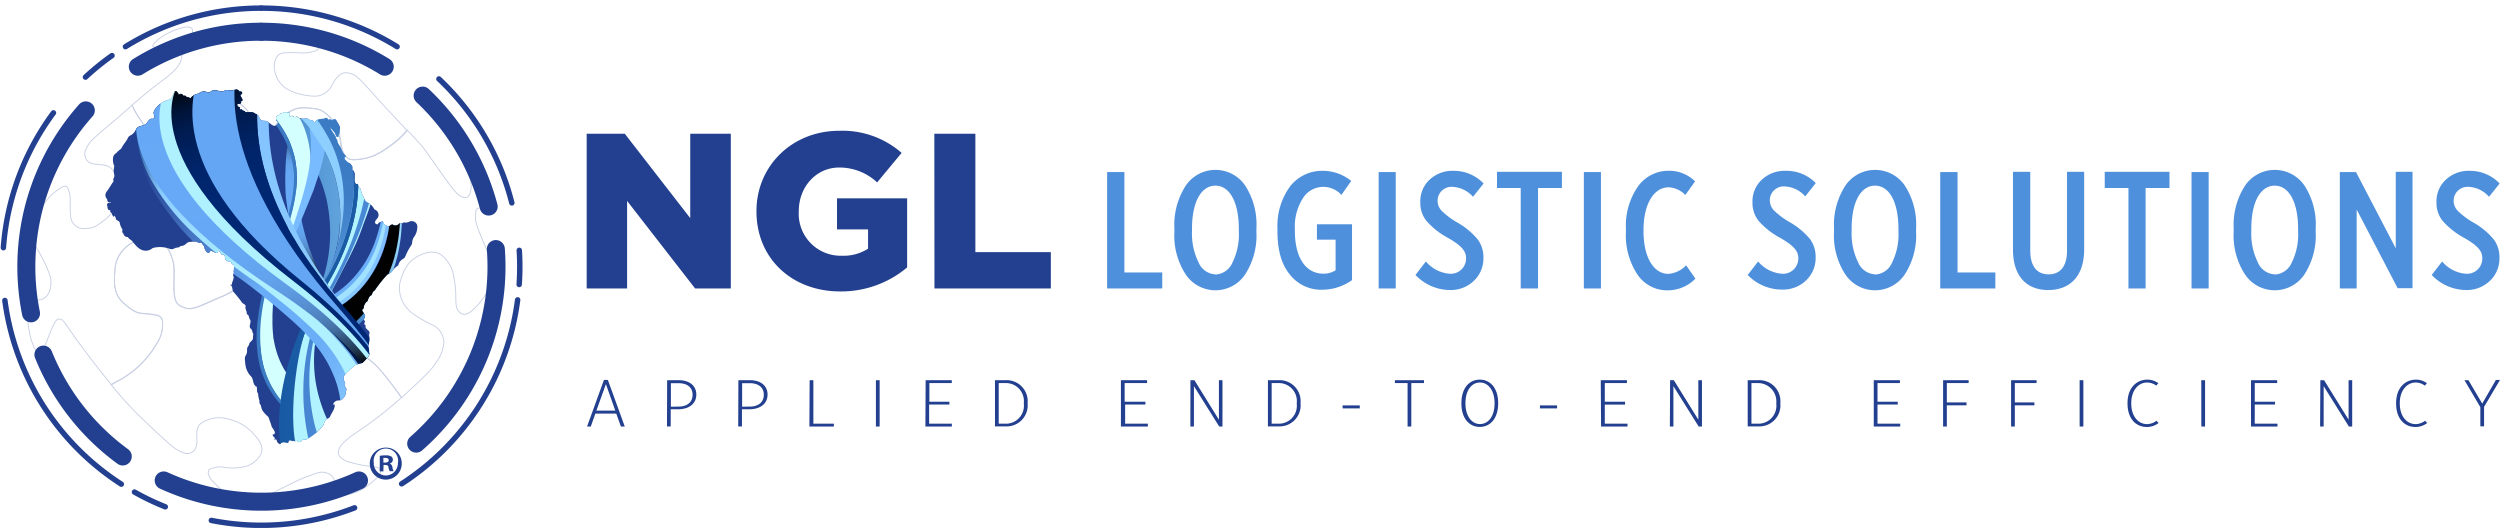 <svg xmlns="http://www.w3.org/2000/svg" xmlns:xlink="http://www.w3.org/1999/xlink" viewBox="0 0 408.15 86.19"><defs><style>.cls-1,.cls-10,.cls-11,.cls-5,.cls-6,.cls-7,.cls-8,.cls-9{fill:none}.cls-2{fill:#22408f}.cls-3{fill:#4e90dc}.cls-4{opacity:.25}.cls-10,.cls-11,.cls-5,.cls-6,.cls-7,.cls-8,.cls-9{stroke:#22408f}.cls-5{stroke-miterlimit:10;stroke-width:.15px}.cls-10,.cls-11,.cls-6,.cls-7,.cls-8,.cls-9{stroke-linecap:round;stroke-linejoin:round}.cls-6,.cls-7,.cls-8{stroke-width:2.94px}.cls-7{stroke-dasharray:21.35 7.05 35.58 11.1}.cls-8{stroke-dasharray:32.88 7.76 21.35 7.05 35.58 11.1}.cls-10,.cls-11,.cls-9{stroke-width:.89px}.cls-10{stroke-dasharray:23.79 7.85 5.58 2.51}.cls-11{stroke-dasharray:36.64 8.64 23.79 7.85 5.58 2.51}.cls-12{fill:url(#linear-gradient)}.cls-13{fill:url(#linear-gradient-2)}.cls-14{clip-path:url(#clip-path)}.cls-15{fill:url(#linear-gradient-3)}.cls-16{fill:#b1f3ff}.cls-17{fill:url(#linear-gradient-4)}.cls-18{fill:url(#linear-gradient-5)}.cls-19{fill:url(#linear-gradient-6)}.cls-20{fill:url(#linear-gradient-7)}.cls-21{fill:#d4ffff}.cls-22{fill:url(#linear-gradient-8)}.cls-23{fill:#79bbff}.cls-24{fill:#3a7bc3}.cls-25{fill:url(#linear-gradient-9)}.cls-26{fill:url(#linear-gradient-10)}.cls-27{fill:url(#linear-gradient-11)}.cls-28{fill:url(#linear-gradient-12)}.cls-29{fill:url(#linear-gradient-13)}.cls-30{fill:url(#linear-gradient-14)}.cls-31{fill:url(#linear-gradient-15)}.cls-32{fill:url(#linear-gradient-16)}.cls-33{fill:url(#linear-gradient-17)}.cls-34{fill:url(#linear-gradient-18)}.cls-35{fill:url(#linear-gradient-19)}.cls-36{fill:url(#linear-gradient-20)}.cls-37{fill:url(#linear-gradient-21)}.cls-38{fill:#aff1ff}.cls-39{fill:url(#linear-gradient-22)}.cls-40{fill:#64a6f3}</style><linearGradient id="linear-gradient" x1="-2.92" y1="2598.47" x2="39.75" y2="2598.47" gradientTransform="matrix(.76 .68 -.74 .74 1972.06 -1893.49)" gradientUnits="userSpaceOnUse"><stop offset="0" stop-color="#8fd2ff"/><stop offset=".61" stop-color="#91d3ff"/><stop offset=".84" stop-color="#98d9ff"/><stop offset="1" stop-color="#a4e2ff"/><stop offset="1" stop-color="#a4e2ff"/></linearGradient><linearGradient id="linear-gradient-2" x1="2085.56" y1="3395.54" x2="2085.59" y2="3395.54" gradientTransform="matrix(-41.73 -143.57 -152.27 44.26 604125.27 149144.77)" gradientUnits="userSpaceOnUse"><stop offset="0" stop-color="#75b7ff"/><stop offset=".53" stop-color="#77b9ff"/><stop offset=".73" stop-color="#7ebfff"/><stop offset=".87" stop-color="#89cbff"/><stop offset=".98" stop-color="#9adbff"/><stop offset="1" stop-color="#9fe0ff"/></linearGradient><clipPath id="clip-path" transform="translate(0 .89)"><path class="cls-1" d="M68.13 36.25a.92.92 0 0 0-1.33-.94 1.3 1.3 0 0 1-.9.1c-.14.19-.52.19-.71.17a.76.76 0 0 1-1.11.17.83.83 0 0 0-.55.34c-.42-.08-1-.38-1-.84-.37.11-.68.07-.87.5-.66-.11-.47-.53-.11-.92a.93.93 0 0 0-.43-1.53A2.22 2.22 0 0 0 60 32.18a.81.81 0 0 1-.41-.36 12.92 12.92 0 0 1-.84-2.15c-.26 0-.28-.32-.31-.51-.82.15-.49-1.17-.55-1.57a.89.89 0 0 0-.37-.76v-.51c-.07-.2-.31-.4-.4-.59a.44.44 0 0 1-.31-.09c-.25-.27-1-.74-.32-1a3.37 3.37 0 0 1-.87-1.44 3.93 3.93 0 0 1-.55-.93c0-.14 0-.4-.16-.42-.13-.79-.9-1.25-1-2 .21.28.44.55.67.81a.69.69 0 0 1 .19.33c.06.19.11.4.32.47s.17-.2.16-.34c.27-.2.11-.72.24-1s-.52-1.2-.64-1.44a.45.45 0 0 0-.63.09.59.59 0 0 0-.63-.09c-.14-.29-.36-.47-.63-.17-.53 0-1.32.06-1.58.59a.62.62 0 0 1-.31-.33 1.13 1.13 0 0 1-.79-.26c-.39-.14-.89.06-1.27-.08-.19.06-.37-.12-.47-.26a.89.89 0 0 0-.39.09 1.87 1.87 0 0 1-.48-.26c-.15.16-.44.24-.39-.08a.3.3 0 0 0-.08-.42l-.79-.09c-.2.19-.55.21-.79.34 0 .17-.17.19-.31.17-.08.2-.31.35-.24.59-.09.51.71.5.08 1-.47.43-1-.25-1.47-.55a.89.89 0 0 0-.48-.13c-.72 0-.78-.33-.9-.64a.91.91 0 0 0-.53-.47 1.19 1.19 0 0 1-.15-.09.91.91 0 0 0-.46-.2 8.09 8.09 0 0 0-1.06 0c-.09-.13-.3-.31-.48-.25-.06-.24-.26-.27-.47-.17 0-.09 0-.29.08-.34-.3-.07-.56-.26-.47-.59.27 0 .8 0 .55-.42.88-.14-.6-1.07.16-1.18.2-.33-.09-.49-.4-.43 0-.15-.27-.28-.39-.33-.49 0-1 .35-1.5.08-.37-.06-.71.35-1.11.25s-.84-.26-1.26-.16c-.27-.05-.45.31-.71.33s-.58-.25-.87-.17-.55 0-.71.34a1.88 1.88 0 0 0-1.42.76 2 2 0 0 0-.71-.25c0-.23-.33-.16-.47-.17a.43.43 0 0 0-.71-.17c-.89-1.71-.74.81-1.66.85a3.87 3.87 0 0 0-2.36 1.75.83.83 0 0 0-.07.6c.09.33.25.62-.25.77-.33-.16-.65.31-.87.63a.81.81 0 0 1-.39.32 3.77 3.77 0 0 1-.8.27 1 1 0 0 0-.57.43 2.16 2.16 0 0 1-.86 1 .86.86 0 0 0-.5.45c-.24.55-.71 1-1 1.58a1.09 1.09 0 0 1-.34.37c-.26.17-.47.46-.73.64a1 1 0 0 0-.31.43 2.46 2.46 0 0 0 .17 1.6 2.68 2.68 0 0 0 0 1.44 1 1 0 0 1-.12.53.51.51 0 0 0 0 .48c-.39.52-.72 1.15-1.13 1.69a.89.89 0 0 0 0 1.15l.07.09c.05.46.16.56.63.51v.08c-.32 0-.73 0-.63.42s.05.89.55.76c-.14.23 0 .42.24.51-.07.24.16.39.23.59a.2.2 0 0 0 .16-.25c.08.2.3.43.24.67.12.11.73.38.63.59a3.19 3.19 0 0 0 .47 1.1.55.55 0 0 0 .16.68.63.63 0 0 0 .71.51c.05.2.47.48.63.59.49.59 1.07 1.43 1.89 1.6a1.63 1.63 0 0 0 1.44-.32.82.82 0 0 1 .35-.13 4.65 4.65 0 0 1 2.43.16.89.89 0 0 0 .78 0 2.07 2.07 0 0 1 .45-.17.74.74 0 0 0 .63-.26 1.25 1.25 0 0 0 .9-.36 1 1 0 0 1 .62-.31c.3 0 .66-.09.93-.06s.57.34.79.17c.38 0 .32.55.63.51-.08.52.61 1.75 1 .84.4-.06 1.23.84 1.27 0 .29 0 .4.38.55.59a.94.94 0 0 1 .47.09c.17.29 0 .85.48 1a2.26 2.26 0 0 1 .63.17c0 .22.31.42.47.51a7.88 7.88 0 0 1-.08 1.09c.17.21-.16.35-.08.6.29.35-.23 1.05-.23 1.52-.09 0-.18-.12-.24 0 .34.18.32.5.39.83a.81.81 0 0 0 .24.42 19.39 19.39 0 0 1 1.26 1.58.78.78 0 0 0 .29.25.63.63 0 0 1 .35.38c-.18.38.16.72.15 1.1a.58.58 0 0 0 .32.42c0 .14.13.45.16.59.46.46-.32 1.2.23 1.61.25.17.18.63.4.84-.13.26 0 .67-.16.93s-.53.42-.55.76a1.26 1.26 0 0 1-.17.32.88.88 0 0 0-.17.5 1.6 1.6 0 0 1-.21 1c-.25.31-.11.87-.08 1.26a3.44 3.44 0 0 0 1 2.21.91.91 0 0 1 .2.39c.1.43.26 1.16.65 1.21.14.3-.05.88.24 1.09a4.92 4.92 0 0 0 .24 1.27.68.68 0 0 0 .23.68 2.25 2.25 0 0 0 .24.84 4.86 4.86 0 0 0 .9 1 .93.93 0 0 1 .18.34c.11.37.29.76.38 1.13a.91.91 0 0 0 .15.35 2.68 2.68 0 0 1 .44.78c-.06.14-.09.48-.31.26-.2.24.17.49.31.67-.06.11-.13.26 0 .34l.08-.17c.22 0 .21.35.32.51s.32.27.47.34c.13-.51.8-.35 1.18-.26.17 0 .17-.2.16-.33a.47.47 0 0 1 .63.08l.08-.17c.21.23.46.17.71.09a.4.4 0 0 0 .71 0c.22-.33.73-.06 1-.34a9.63 9.63 0 0 0 2.42-2 .92.92 0 0 0 .16-.27 6.05 6.05 0 0 1 .26-.6.9.9 0 0 1 .37-.38 1.14 1.14 0 0 0 .42-.31c.27-.65.84-1.27.79-2h-.25c0-.32.41-.64.71-.67s.67 0 .79-.26a1.33 1.33 0 0 0 .55-1.24c.09-.19.23-.37 0-.51a.76.76 0 0 0-.23-.42.6.6 0 0 0 0-.72.93.93 0 0 1 .19-1.18A16.12 16.12 0 0 1 58 58.72a1.12 1.12 0 0 1 .25-.11l.82-.22c.43-.22.77-.76 1.1-1.09a.72.72 0 0 0 .08-.68 1.93 1.93 0 0 0-.16-1 3.58 3.58 0 0 0 .16-1.86c.37-.89-.76-.66-.55-1.61-.35.06-.19-.42-.08-.59-.06 0-.18-.21-.24-.25.42-.84.17-.73-.23-1.44a.33.33 0 0 1 .23-.42 1.34 1.34 0 0 1 .62-1.19c.12-.39.3-.87.71-1a1 1 0 0 1 .47-.76 22.87 22.87 0 0 1 2-2.52.55.55 0 0 1 .25-.13 1.61 1.61 0 0 0 .72-.64 3.31 3.31 0 0 1 .87-.76 1.54 1.54 0 0 1 .8-1.08.85.85 0 0 0 .36-.41 8.74 8.74 0 0 1 .92-1.74.91.91 0 0 0 .19-.5 1.93 1.93 0 0 1 .25-.84 2.86 2.86 0 0 0 .59-1.63z"/></clipPath><linearGradient id="linear-gradient-3" x1="47.94" y1="42.55" x2="53.59" y2="20.4" gradientUnits="userSpaceOnUse"><stop offset="0" stop-color="#000100"/><stop offset="0" stop-color="#010303"/><stop offset=".02" stop-color="#142230"/><stop offset=".04" stop-color="#253e59"/><stop offset=".07" stop-color="#35587f"/><stop offset=".09" stop-color="#436e9f"/><stop offset=".12" stop-color="#4e80bb"/><stop offset=".16" stop-color="#578fd1"/><stop offset=".2" stop-color="#5e9be2"/><stop offset=".24" stop-color="#63a3ed"/><stop offset=".31" stop-color="#66a8f4"/><stop offset=".5" stop-color="#67a9f6"/><stop offset=".64" stop-color="#66a8f4"/><stop offset=".7" stop-color="#63a3ed"/><stop offset=".73" stop-color="#5e9be2"/><stop offset=".76" stop-color="#578fd1"/><stop offset=".79" stop-color="#4e80bb"/><stop offset=".81" stop-color="#436e9f"/><stop offset=".83" stop-color="#35587f"/><stop offset=".85" stop-color="#253e59"/><stop offset=".87" stop-color="#142230"/><stop offset=".88" stop-color="#010303"/><stop offset=".89" stop-color="#000100"/></linearGradient><linearGradient id="linear-gradient-4" x1="-293.35" y1="43.99" x2="290.13" y2="43.99" gradientUnits="userSpaceOnUse"><stop offset="0" stop-color="#5796de"/><stop offset=".01" stop-color="#5796de"/><stop offset=".06" stop-color="#4685ce"/><stop offset=".14" stop-color="#3272bb"/><stop offset=".23" stop-color="#2464ae"/><stop offset=".34" stop-color="#1b5ca6"/><stop offset=".53" stop-color="#195aa4"/><stop offset=".74" stop-color="#1b5ca6"/><stop offset=".83" stop-color="#2263ad"/><stop offset=".9" stop-color="#2f6fb8"/><stop offset=".95" stop-color="#4080c9"/><stop offset="1" stop-color="#5796de"/></linearGradient><linearGradient id="linear-gradient-5" x1="-112.19" y1="41.54" x2="368.42" y2="41.54" gradientUnits="userSpaceOnUse"><stop offset="0" stop-color="#00216e"/><stop offset=".05" stop-color="#123a87"/><stop offset=".14" stop-color="#2759a6"/><stop offset=".22" stop-color="#3871be"/><stop offset=".31" stop-color="#4583cf"/><stop offset=".41" stop-color="#4c8dd9"/><stop offset=".53" stop-color="#4e90dc"/><stop offset=".73" stop-color="#4d8eda"/><stop offset=".8" stop-color="#4887d3"/><stop offset=".86" stop-color="#3f7bc7"/><stop offset=".9" stop-color="#336ab6"/><stop offset=".94" stop-color="#2353a0"/><stop offset=".98" stop-color="#103885"/><stop offset="1" stop-color="#00216e"/></linearGradient><linearGradient id="linear-gradient-6" x1="48.97" y1="46.03" x2="53.51" y2="46.03" gradientUnits="userSpaceOnUse"><stop offset="0" stop-color="#3275c1"/><stop offset=".44" stop-color="#3477c2"/><stop offset=".6" stop-color="#3b7ec6"/><stop offset=".72" stop-color="#4689cd"/><stop offset=".81" stop-color="#579ad7"/><stop offset=".89" stop-color="#6db0e3"/><stop offset=".96" stop-color="#88caf3"/><stop offset="1" stop-color="#9ddfff"/></linearGradient><linearGradient id="linear-gradient-7" x1="-30.11" y1="28.17" x2="71.67" y2="28.17" xlink:href="#linear-gradient-6"/><linearGradient id="linear-gradient-8" x1="44.41" y1="51.24" x2="44.44" y2="51.24" gradientUnits="userSpaceOnUse"><stop offset="0" stop-color="#87c9ff"/><stop offset=".01" stop-color="#88caff"/><stop offset=".14" stop-color="#8fd0ff"/><stop offset=".5" stop-color="#91d2ff"/><stop offset=".86" stop-color="#8fd0ff"/><stop offset=".99" stop-color="#88caff"/><stop offset="1" stop-color="#87c9ff"/></linearGradient><linearGradient id="linear-gradient-9" x1="35.83" y1="5.93" x2="63.15" y2="43.04" gradientUnits="userSpaceOnUse"><stop offset="0" stop-color="#100d04"/><stop offset="0" stop-color="#13110a"/><stop offset=".02" stop-color="#2a3537"/><stop offset=".05" stop-color="#3f5662"/><stop offset=".07" stop-color="#527388"/><stop offset=".1" stop-color="#628ca8"/><stop offset=".13" stop-color="#6fa1c4"/><stop offset=".16" stop-color="#7ab2da"/><stop offset=".2" stop-color="#83bfea"/><stop offset=".25" stop-color="#89c8f6"/><stop offset=".31" stop-color="#8ccefd"/><stop offset=".5" stop-color="#8dcfff"/><stop offset=".69" stop-color="#8ccefd"/><stop offset=".75" stop-color="#89c8f6"/><stop offset=".8" stop-color="#83bfea"/><stop offset=".84" stop-color="#7ab2da"/><stop offset=".87" stop-color="#6fa1c4"/><stop offset=".9" stop-color="#628ca8"/><stop offset=".93" stop-color="#527388"/><stop offset=".95" stop-color="#3f5662"/><stop offset=".98" stop-color="#2a3537"/><stop offset="1" stop-color="#13110a"/><stop offset="1" stop-color="#100d04"/></linearGradient><linearGradient id="linear-gradient-10" x1="38.61" y1="30.57" x2="65.61" y2="30.57" xlink:href="#linear-gradient-6"/><linearGradient id="linear-gradient-11" x1="55.66" y1="-60.24" x2="81.1" y2="-60.24" gradientTransform="translate(-5.47 92.09)" gradientUnits="userSpaceOnUse"><stop offset="0" stop-color="#69acf8"/><stop offset=".53" stop-color="#6baef8"/><stop offset=".72" stop-color="#72b4f9"/><stop offset=".86" stop-color="#7dc0fb"/><stop offset=".97" stop-color="#8ed0fe"/><stop offset="1" stop-color="#95d7ff"/></linearGradient><linearGradient id="linear-gradient-12" x1="55.97" y1="-56.82" x2="82.44" y2="-56.82" gradientTransform="translate(-5.47 92.09)" gradientUnits="userSpaceOnUse"><stop offset="0" stop-color="#a1e3ff"/><stop offset=".55" stop-color="#9fe1ff"/><stop offset=".75" stop-color="#98daff"/><stop offset=".89" stop-color="#8dcfff"/><stop offset="1" stop-color="#7dbfff"/></linearGradient><linearGradient id="linear-gradient-13" x1="2071.64" y1="3376.97" x2="2071.89" y2="3376.94" gradientTransform="matrix(-43.83 149.18 156.09 37.6 -436239.15 -436033.52)" gradientUnits="userSpaceOnUse"><stop offset="0" stop-color="#000100"/><stop offset="0" stop-color="#010303"/><stop offset=".02" stop-color="#142230"/><stop offset=".04" stop-color="#253e59"/><stop offset=".07" stop-color="#35587f"/><stop offset=".09" stop-color="#436e9f"/><stop offset=".12" stop-color="#4e80bb"/><stop offset=".16" stop-color="#578fd1"/><stop offset=".2" stop-color="#5e9be2"/><stop offset=".24" stop-color="#63a3ed"/><stop offset=".31" stop-color="#66a8f4"/><stop offset=".5" stop-color="#67a9f6"/><stop offset=".69" stop-color="#66a8f4"/><stop offset=".76" stop-color="#63a3ed"/><stop offset=".8" stop-color="#5e9be2"/><stop offset=".84" stop-color="#578fd1"/><stop offset=".88" stop-color="#4e80bb"/><stop offset=".91" stop-color="#436e9f"/><stop offset=".93" stop-color="#35587f"/><stop offset=".96" stop-color="#253e59"/><stop offset=".98" stop-color="#142230"/><stop offset="1" stop-color="#010303"/><stop offset="1" stop-color="#000100"/></linearGradient><linearGradient id="linear-gradient-14" x1="2081.71" y1="3402.83" x2="2081.94" y2="3402.83" gradientTransform="matrix(41.83 -108.53 -113.29 -36.8 298448.9 351203.2)" gradientUnits="userSpaceOnUse"><stop offset="0" stop-color="#80bdff"/><stop offset=".03" stop-color="#82c0ff"/><stop offset=".16" stop-color="#86c7ff"/><stop offset=".5" stop-color="#87c9ff"/><stop offset=".84" stop-color="#86c7ff"/><stop offset=".97" stop-color="#82c0ff"/><stop offset="1" stop-color="#80bdff"/></linearGradient><linearGradient id="linear-gradient-15" x1="2082.11" y1="3393.59" x2="2082.34" y2="3393.59" gradientTransform="matrix(-40.68 -219.6 -232.18 45.66 872696.71 302327.5)" gradientUnits="userSpaceOnUse"><stop offset="0" stop-color="#7ab6fc"/><stop offset=".05" stop-color="#69a6ed"/><stop offset=".14" stop-color="#5493da"/><stop offset=".24" stop-color="#4586cd"/><stop offset=".35" stop-color="#3d7dc5"/><stop offset=".53" stop-color="#3a7bc3"/><stop offset=".75" stop-color="#3c7dc5"/><stop offset=".84" stop-color="#4283cc"/><stop offset=".91" stop-color="#4d8fd8"/><stop offset=".96" stop-color="#5d9fe9"/><stop offset="1" stop-color="#6eb0fc"/></linearGradient><linearGradient id="linear-gradient-16" x1="19.41" y1="28.78" x2="55.57" y2="68.78" gradientUnits="userSpaceOnUse"><stop offset="0" stop-color="#22408f"/><stop offset=".15" stop-color="#345ba9"/><stop offset=".48" stop-color="#61a0ed"/><stop offset=".53" stop-color="#69acf8"/><stop offset=".77" stop-color="#6baef8"/><stop offset=".86" stop-color="#72b5f9"/><stop offset=".93" stop-color="#7ec0fb"/><stop offset=".98" stop-color="#8fd1fe"/><stop offset=".99" stop-color="#95d7ff"/></linearGradient><linearGradient id="linear-gradient-17" x1="19.37" y1="20.98" x2="45.97" y2="53.84" gradientUnits="userSpaceOnUse"><stop offset="0" stop-color="#002874"/><stop offset=".28" stop-color="#8accff"/><stop offset=".33" stop-color="#90d2ff"/><stop offset=".53" stop-color="#a1e3ff"/><stop offset=".75" stop-color="#aceeff"/><stop offset="1" stop-color="#aff1ff"/></linearGradient><linearGradient id="linear-gradient-18" x1="2071.89" y1="3383.98" x2="2072.12" y2="3383.98" gradientTransform="matrix(85.38 293.73 311.54 -90.56 -1231084.17 -302115.49)" xlink:href="#linear-gradient-11"/><linearGradient id="linear-gradient-19" x1="2071.89" y1="3383.97" x2="2072.12" y2="3383.97" gradientTransform="matrix(85.38 293.72 311.53 -90.56 -1231063.75 -302112.65)" gradientUnits="userSpaceOnUse"><stop offset="0" stop-color="#000100"/><stop offset=".03" stop-color="#000b1e"/><stop offset=".06" stop-color="#001438"/><stop offset=".1" stop-color="#001b4f"/><stop offset=".15" stop-color="#00215f"/><stop offset=".2" stop-color="#00256b"/><stop offset=".28" stop-color="#002772"/><stop offset=".5" stop-color="#002874"/><stop offset=".72" stop-color="#002772"/><stop offset=".8" stop-color="#00256b"/><stop offset=".85" stop-color="#00215f"/><stop offset=".9" stop-color="#001b4f"/><stop offset=".94" stop-color="#001438"/><stop offset=".97" stop-color="#000b1e"/><stop offset="1" stop-color="#000100"/></linearGradient><linearGradient id="linear-gradient-20" x1="2071.89" y1="3383.94" x2="2072.12" y2="3383.94" gradientTransform="matrix(85.38 293.73 311.54 -90.56 -1231073.74 -302120.28)" xlink:href="#linear-gradient-14"/><linearGradient id="linear-gradient-21" x1="2072.12" y1="3384.21" x2="2072.35" y2="3384.21" gradientTransform="matrix(88.89 305.79 324.33 -94.28 -1281766.55 -314577.67)" xlink:href="#linear-gradient-13"/><linearGradient id="linear-gradient-22" x1="2072.05" y1="3384.14" x2="2072.28" y2="3384.14" gradientTransform="matrix(87.97 302.62 320.97 -93.3 -1268447.75 -311304.87)" xlink:href="#linear-gradient-19"/></defs><g id="Layer_2" data-name="Layer 2"><g id="Layer_1-2" data-name="Layer 1"><path class="cls-2" d="M95.78 20.94H102l10.69 13.78V20.94h6.62V46.2h-5.83l-11.1-14.29V46.2h-6.6zm27.72 12.7v-.07c0-7.32 5.76-13.11 13.54-13.11a14.69 14.69 0 0 1 10.16 3.61l-4 4.82a9 9 0 0 0-6.2-2.43c-3.75 0-6.59 3.16-6.59 7.11v.07a6.84 6.84 0 0 0 7 7.22 7.39 7.39 0 0 0 4.31-1.15v-3.15h-5.07v-5.07h11.45v11.28a16.73 16.73 0 0 1-10.93 3.92c-7.91 0-13.67-5.41-13.67-13.05zm29.04-12.7h6.7v19.33h12.32v5.93h-19z" transform="translate(0 .89)"/><path class="cls-3" d="M180.75 46.2v-19h2.82v16.39h6.18v2.61zm12.84-2.27a11.62 11.62 0 0 1-1.86-7v-.52a11.83 11.83 0 0 1 1.86-7 5.87 5.87 0 0 1 9.7 0 11.68 11.68 0 0 1 1.83 7v.52a11.71 11.71 0 0 1-1.85 7 5.84 5.84 0 0 1-9.68 0zm4.84 0A3.19 3.19 0 0 0 201.2 42a10.39 10.39 0 0 0 1.05-5.17v-.34c0-4.48-1.55-7.07-3.82-7.07s-3.82 2.57-3.82 7v.34a10.61 10.61 0 0 0 1.07 5.2 3.15 3.15 0 0 0 2.75 1.94zm12.13-.03c-1.36-1.65-2-4-2-7v-.4a10.93 10.93 0 0 1 2.09-7A6.62 6.62 0 0 1 216 27a7.36 7.36 0 0 1 4.6 1.65l-1.6 2.28a4 4 0 0 0-3-1.31 3.9 3.9 0 0 0-3.29 1.86 8.54 8.54 0 0 0-1.31 5v.31c0 4.58 1.91 7 4.65 7a3.66 3.66 0 0 0 2-.55v-5H215v-2.52h5.73v9.12a8.4 8.4 0 0 1-4.87 1.57 6.45 6.45 0 0 1-5.3-2.51zm14.52 2.3v-19h2.79v19zm6.01-2.2l1.7-2.2a5.65 5.65 0 0 0 3.87 2 2.49 2.49 0 0 0 2.69-2.54c0-1.12-.65-2-3-3.34a12.51 12.51 0 0 1-3.47-2.75 4.63 4.63 0 0 1-1-3v-.06a4.79 4.79 0 0 1 1.51-3.66 5.45 5.45 0 0 1 3.92-1.45 6.67 6.67 0 0 1 4.9 2.07l-1.73 2.17a4.72 4.72 0 0 0-3.3-1.62 2.27 2.27 0 0 0-2.48 2.22 2.41 2.41 0 0 0 .65 1.67 12.58 12.58 0 0 0 2.7 2 12 12 0 0 1 3.21 2.7 4.81 4.81 0 0 1 .92 3 5 5 0 0 1-1.57 3.76 5.43 5.43 0 0 1-3.9 1.49 7.81 7.81 0 0 1-5.62-2.46zm17.18 2.2V29.8h-3.87v-2.64H255v2.64h-3.9v16.4zm10.31 0v-19h2.79v19zm8.73-2.3a11.6 11.6 0 0 1-1.86-7v-.4a11.25 11.25 0 0 1 2-7 6.11 6.11 0 0 1 5-2.51 6 6 0 0 1 4.29 1.73l-1.59 2.22a4.09 4.09 0 0 0-2.72-1.25c-2.38 0-4.11 2.64-4.11 7v.13c0 4.47 1.75 7 4.05 7a4.5 4.5 0 0 0 2.91-1.39l1.51 2.17a6.31 6.31 0 0 1-4.52 1.91 5.85 5.85 0 0 1-4.96-2.61zm18.02.1l1.7-2.2a5.63 5.63 0 0 0 3.87 2 2.49 2.49 0 0 0 2.69-2.54c0-1.12-.65-2-3-3.34a12.58 12.58 0 0 1-3.48-2.75 4.68 4.68 0 0 1-1-3v-.06a4.8 4.8 0 0 1 1.52-3.66 5.45 5.45 0 0 1 3.92-1.45 6.63 6.63 0 0 1 4.89 2l-1.72 2.17a4.72 4.72 0 0 0-3.3-1.62 2.27 2.27 0 0 0-2.48 2.22 2.41 2.41 0 0 0 .65 1.67 12.58 12.58 0 0 0 2.7 2 12 12 0 0 1 3.21 2.7 4.87 4.87 0 0 1 .92 3 5 5 0 0 1-1.57 3.76 5.43 5.43 0 0 1-3.9 1.49 7.81 7.81 0 0 1-5.62-2.39zm15.95-.07a11.62 11.62 0 0 1-1.86-7v-.52a11.83 11.83 0 0 1 1.86-7 5.87 5.87 0 0 1 9.7 0 11.68 11.68 0 0 1 1.84 7v.52a11.71 11.71 0 0 1-1.86 7 5.84 5.84 0 0 1-9.68 0zm4.84 0a3.17 3.17 0 0 0 2.77-1.93 10.39 10.39 0 0 0 1.05-5.17v-.34c0-4.48-1.54-7.07-3.82-7.07s-3.82 2.57-3.82 7v.34a10.61 10.61 0 0 0 1.07 5.2 3.16 3.16 0 0 0 2.75 1.94zm10.64 2.27v-19h2.83v16.39h6.17v2.61zm11.88-6.33V27.16h2.82V40c0 2.59 1.1 3.9 3 3.9s3-1.31 3-3.85V27.16h2.8v12.69c0 4.29-2.27 6.61-5.86 6.61s-5.76-2.32-5.76-6.59zm18.85 6.33V29.8h-3.87v-2.64h10.57v2.64h-3.9v16.4zm10.3 0v-19h2.8v19zm8.74-2.27a11.62 11.62 0 0 1-1.86-7v-.52a11.83 11.83 0 0 1 1.86-7 5.87 5.87 0 0 1 9.7 0 11.68 11.68 0 0 1 1.83 7v.52a11.71 11.71 0 0 1-1.85 7 5.84 5.84 0 0 1-9.68 0zm4.84 0a3.19 3.19 0 0 0 2.77-1.93 10.39 10.39 0 0 0 1.05-5.17v-.34c0-4.48-1.55-7.07-3.82-7.07s-3.82 2.57-3.82 7v.34a10.61 10.61 0 0 0 1.07 5.2 3.15 3.15 0 0 0 2.75 1.94zM382 46.2v-19h2.64l6.49 12.45V27.16h2.74v19h-2.43l-6.69-12.84V46.2zm15-2.2l1.7-2.2a5.65 5.65 0 0 0 3.87 2 2.49 2.49 0 0 0 2.69-2.54c0-1.12-.65-2-3-3.34a12.74 12.74 0 0 1-3.48-2.75 4.68 4.68 0 0 1-1-3v-.06a4.8 4.8 0 0 1 1.52-3.66 5.45 5.45 0 0 1 3.89-1.45 6.67 6.67 0 0 1 4.9 2.07l-1.73 2.17a4.72 4.72 0 0 0-3.3-1.62 2.27 2.27 0 0 0-2.48 2.22 2.41 2.41 0 0 0 .65 1.67 12.58 12.58 0 0 0 2.7 2 12 12 0 0 1 3.21 2.7 4.81 4.81 0 0 1 .92 3 5 5 0 0 1-1.57 3.76 5.43 5.43 0 0 1-3.9 1.49A7.81 7.81 0 0 1 397 44z" transform="translate(0 .89)"/><path class="cls-2" d="M98.6 61.14h.64l2.76 7.61h-.63l-.76-2.12H97.2l-.75 2.12h-.61zm1.85 5l-1.53-4.32-1.55 4.32zm8.47-4.96h1.88c1.76 0 2.88.9 2.88 2.35 0 1.49-1.19 2.4-3 2.4h-1.18v2.8h-.61zm1.85 4.31c1.44 0 2.3-.73 2.3-1.93 0-1.22-.9-1.89-2.29-1.89h-1.25v3.84zm9.78-4.31h1.88c1.76 0 2.88.9 2.88 2.35 0 1.49-1.19 2.4-3 2.4h-1.18v2.8h-.61zm1.85 4.31c1.43 0 2.3-.73 2.3-1.93 0-1.22-.9-1.89-2.29-1.89h-1.25v3.84zm9.78-4.31h.61v7.1h3.35v.47h-4zm10.82 0h.61v7.57H143zm8.12 0h4.27v.47h-3.66v3.05H155v.46h-3.31v3.12h3.71v.47h-4.32zm11.32 0h1.75a3.43 3.43 0 0 1 3.58 3.71V65a3.43 3.43 0 0 1-3.58 3.72h-1.75zm.61.47v6.63h1.1a2.93 2.93 0 0 0 3-3.24v-.14a2.94 2.94 0 0 0-3-3.25zm19.95-.47h4.27v.47h-3.66v3.05H187v.46h-3.31v3.12h3.71v.47H183zm11.35 0h.65l4 6.45v-6.45h.58v7.57h-.53l-4.13-6.6v6.6h-.58zm12.65 0h1.75a3.43 3.43 0 0 1 3.58 3.71V65a3.43 3.43 0 0 1-3.58 3.72H207zm.61.47v6.63h1.1a2.93 2.93 0 0 0 3-3.24v-.14a2.94 2.94 0 0 0-3-3.25zm11.58 3.65H222v.49h-2.8zm10.61-3.65h-2.07v-.47h4.75v.47h-2.07v7.1h-.61zm8.79 3.35v-.1c0-2.36 1.24-3.81 3-3.81s3 1.45 3 3.81v.1c0 2.35-1.25 3.81-3 3.81s-3-1.43-3-3.81zm5.41 0v-.1c0-2-1-3.34-2.38-3.34s-2.37 1.3-2.37 3.34v.1c0 2 1 3.34 2.37 3.34S244 67.07 244 65zm7.41.3h2.8v.49h-2.8zm9.93-4.12h4.27v.47H262v3.05h3.31v.46H262v3.12h3.71v.47h-4.32zm11.32 0h.61l4 6.45v-6.45h.59v7.57h-.53l-4.13-6.6v6.6h-.58zm12.67 0h1.75a3.43 3.43 0 0 1 3.58 3.71V65a3.43 3.43 0 0 1-3.58 3.72h-1.75zm.61.47v6.63H287a2.93 2.93 0 0 0 3-3.24v-.14a3 3 0 0 0-3-3.25zm19.97-.47h4.27v.47h-3.66v3.05h3.31v.46h-3.31v3.12h3.71v.47h-4.32zm11.32 0h4.17v.47h-3.56v3.16h3.21v.47h-3.21v3.47h-.61zm11.1 0h4.16v.47h-3.55v3.16h3.2v.47h-3.2v3.47h-.61zm11.19 0h.61v7.57h-.61zm7.82 3.82v-.1c0-2.43 1.45-3.81 3.23-3.81a3 3 0 0 1 1.8.58l-.34.4a2.48 2.48 0 0 0-1.49-.51c-1.44 0-2.59 1.31-2.59 3.34v.1c0 2.06 1.13 3.35 2.58 3.35a2.6 2.6 0 0 0 1.54-.55l.34.37a3.12 3.12 0 0 1-1.92.65c-1.76 0-3.15-1.34-3.15-3.82zm12.04-3.82h.62v7.57h-.61zm8.12 0h4.27v.47h-3.66v3.05h3.31v.46h-3.31v3.12h3.71v.47h-4.32zm11.32 0h.61l4 6.45v-6.45h.59v7.57h-.54l-4.12-6.6v6.6h-.58zM391.19 65v-.1c0-2.43 1.45-3.81 3.22-3.81a3 3 0 0 1 1.81.58l-.34.4a2.48 2.48 0 0 0-1.49-.51c-1.44 0-2.6 1.31-2.6 3.34v.1c0 2.06 1.13 3.35 2.59 3.35a2.6 2.6 0 0 0 1.54-.55l.34.37a3.12 3.12 0 0 1-1.92.65c-1.77 0-3.15-1.34-3.15-3.82zm13.75.58l-2.59-4.4h.65l2.25 3.82 2.23-3.86h.67l-2.6 4.39v3.18h-.61z" transform="translate(0 .89)"/><g class="cls-4"><path class="cls-5" d="M48.61 33.08a28 28 0 0 0 4.19-2.78 2.33 2.33 0 0 0 .77-3c-.38-.75-.75-1.1-4.33-2.29s-4-2.2-4.38-3.77.64-2.42 2-3.61 3-1 4.66-.77 3.22 2.29 3.68 3.64.25 2.64.91 3.74 1.41 1.05 3.11.77 3-1 5-2.53a13.43 13.43 0 0 0 2.19-2.11c-1.29-1.38-2.79-3-3.81-4.09s-3.37-3.82-4.06-4.39a3.54 3.54 0 0 0-1.75-.89 1.88 1.88 0 0 0-1.43.41 5 5 0 0 0-1.18 1.67 3.25 3.25 0 0 1-2.45 1.72c-1.8.1-4.59-.62-5.68-1.8a4.58 4.58 0 0 1-1.28-3.24c.08-.58.25-1.82 1.46-2a18.64 18.64 0 0 1 3 0 6.6 6.6 0 0 0 2.29-.35c.58-.24.76-.66.15-1a13.92 13.92 0 0 0-3.44-1.86 24.69 24.69 0 0 0-3.44-1.15s-3.1.82-4.73 1.46A26.92 26.92 0 0 1 35 6.36a6.1 6.1 0 0 1-2.39 0c-.62-.2-1.18-.51-1.18-1.09a12 12 0 0 0 0-1.22c0-.27-.31-.66-1.26-.5a12.33 12.33 0 0 0-3.37 1.32 10.09 10.09 0 0 0-1.52 1.18c-.4.46-.38.64-.17.75a2.58 2.58 0 0 0 .79.08 14.42 14.42 0 0 1 2.89.18c.72.27.93.77.91 1.08s0 1.44-1.78 3c-.87.78-1.57 1.18-3.66 2.85-.89.72-1.81 1.52-2.7 2.3a12.85 12.85 0 0 0 .86 1.61c1.1 1.74 2.32 3.5 3.94 4s2.77.47 3.92-1.1 1.72-4.13 3.57-4.9 3.39-1.21 5.29.14 1.93 2.53 1.71 3.5a3.31 3.31 0 0 1-2.76 2.69c-1.87.31-2.83.44-3.91.66a3.25 3.25 0 0 0-2.5 2.11c-.2 1.05-.64 2.81 2.75 5.43s3.52 2.17 5.29 3.9 1.84 1.46 2.25 3a8.79 8.79 0 0 0 1.35 2.69c.43-.9.86-1.84 1.3-2.74a7.8 7.8 0 0 1 3.99-4.2zm4.75 43.26A1.7 1.7 0 0 1 54.63 78a7.94 7.94 0 0 1 0 1.41c0 .28 0 .55.81.57a7.64 7.64 0 0 0 4.82-1.77c2.08-1.63 1.83-1.79 1.84-2 0-.39 0-.78-1-.88a23 23 0 0 1-4.5-.91c-.89-.41-1.44-1-1.36-1.45s0-1.19 2.58-3A63.47 63.47 0 0 0 65.56 64c-1.1-1.53-2.66-3.61-3.76-4.81-1.9-2.07-2.89-2.12-3.91-2.2s-1.43.41-2.07 1.12A30 30 0 0 1 51.64 63c-2.31 2-4 .8-5.54-.44s-1.4-4.13-.93-5.31a3.61 3.61 0 0 1 3.11-2 18.2 18.2 0 0 0 3.36-.41 3.94 3.94 0 0 0 2.83-3.39c0-1-.68-1.93-2-3.47s-4.72-3.71-6.7-5.35a13.62 13.62 0 0 1-2.4-2.56 15.23 15.23 0 0 1-2.72 4.39 12.81 12.81 0 0 1-4.85 3.28c-3.22 1.4-4.43 2.09-5.53 1.67s-1.74-.63-1.82-2.8.17-3.83-.22-5-1.23-3.93-4.54-3.46a5.38 5.38 0 0 0-4.9 4.76c-.08 1.76-.55 4.07 1.52 5.84s2.47 1.48 3.93 1.65 2.21.27 2.29 1.24a5.5 5.5 0 0 1-.94 3.6A15.84 15.84 0 0 1 19 61.47l-.83.47a61.28 61.28 0 0 0 4.33 4.82c4 3.9 5.93 5.59 6.65 5.92s1.36.67 2 .36 1-.77 1-2-.2-2.29.81-2.91a5.22 5.22 0 0 1 4.33-.6 7.72 7.72 0 0 1 4.28 2.63c1.44 1.48 1.35 2.63.9 3.32a4.28 4.28 0 0 1-2.12 1.71 8.47 8.47 0 0 1-3.51.25 3.9 3.9 0 0 0-2.65.32c-.29.24-.28.9.28 1.64a21.55 21.55 0 0 0 3.92 3.37c1.32.87 2 1.2 2 1.2a90 90 0 0 1 8.86-4.71c2.64-.98 3.14-1.26 4.11-.92z" transform="translate(0 .89)"/><path class="cls-5" d="M39.72 34.37c-1.77-1.73-1.9-1.29-5.29-3.9s-2.95-4.38-2.75-5.47a3.25 3.25 0 0 1 2.5-2.15c1.08-.22 2-.35 3.91-.66a3.31 3.31 0 0 0 2.76-2.69c.22-1 .19-2.15-1.71-3.5s-3.44-.91-5.29-.14-2.41 3.36-3.57 4.93-2.29 1.62-3.92 1.1-2.84-2.28-3.94-4a12.85 12.85 0 0 1-.86-1.61c-1.18 1.05-2.3 2.06-3.22 2.8C16.73 20.4 15.41 21.62 15 22s-1.28 1.7-1.15 2.38.31 1.44 2 1.57 2.29.18 3.06 1.81a5.61 5.61 0 0 1 .37 4.3 6.84 6.84 0 0 1-2.36 3.08c-1.3 1-1.67 1.19-2.81 1.26a2.15 2.15 0 0 1-2.58-2c-.18-1.73.07-2.85-.2-3.82s-.42-1.28-1.18-.93a8.94 8.94 0 0 0-3.51 3.68 41.42 41.42 0 0 0-2 4s.7 1.22 1.46 2.46A25.13 25.13 0 0 1 8.13 44a4.22 4.22 0 0 1 0 2.52A2.24 2.24 0 0 1 6.8 48a3.94 3.94 0 0 1-1.2.14c-.72 0-1.2.25-1.18 1.34A21.11 21.11 0 0 0 5 54.25c.43 1.38.62 1.85.87 2s.88.49 1.47-.72c.32-.66 1-2.67 1.42-3.41s.6-1 1-.91.48.07 1.56 1.67c.88 1.31 3.81 5.34 6.85 9l.83-.47a15.84 15.84 0 0 0 6.58-6.23 5.5 5.5 0 0 0 .94-3.6c-.08-1-.83-1.08-2.29-1.24s-1.87.11-3.93-1.65-1.6-4.08-1.52-5.84a5.38 5.38 0 0 1 4.9-4.76c3.33-.47 4.11 2.28 4.49 3.47s.14 2.83.22 5 .72 2.39 1.82 2.8 2.31-.27 5.53-1.67a12.81 12.81 0 0 0 4.85-3.28 15.23 15.23 0 0 0 2.72-4.39A8.79 8.79 0 0 1 42 37.4c-.44-1.57-.52-1.29-2.28-3.03zm37.92.2c0-.91 0-1.45.68-1.51s1.22.27 1.68.12.76-.7.2-2.23a24 24 0 0 0-1.65-3.84c-.31-.35-.91-.62-1.18-.12a3.92 3.92 0 0 0-.47 2.09 3.69 3.69 0 0 1-.25 1.85c-.21.38-.87.85-2-.2s-4.81-6.61-5.65-7.64c-.4-.48-1.37-1.51-2.48-2.69a13.43 13.43 0 0 1-2.19 2.11c-2.09 1.57-3.33 2.26-5 2.53s-2.45.33-3.11-.77-.44-2.39-.91-3.74-2-3.44-3.68-3.64-3.25-.41-4.66.77-2.39 2-2 3.61.8 2.59 4.38 3.77 3.95 1.54 4.33 2.29a2.33 2.33 0 0 1-.77 3 28 28 0 0 1-4.19 2.78 7.8 7.8 0 0 0-4 4.27c-.44.9-.87 1.84-1.3 2.74a13.62 13.62 0 0 0 2.4 2.56c2 1.64 5.32 3.81 6.7 5.35s2.08 2.43 2 3.47a3.94 3.94 0 0 1-2.83 3.39 18.2 18.2 0 0 1-3.36.41 3.61 3.61 0 0 0-3.11 2c-.47 1.18-.58 4.07.93 5.31s3.18 2.39 5.49.39a30 30 0 0 0 4.18-4.85c.64-.71 1-1.21 2.07-1.12s2 .13 3.91 2.2c1.1 1.2 2.66 3.28 3.76 4.81l.23-.21c3-2.79 4.67-4.3 5.43-5.58A6.09 6.09 0 0 0 72.46 55a3.21 3.21 0 0 0-1.72-2.77c-1.11-.51-3.57-1.83-4.23-2.74a5 5 0 0 1-1.24-4.11c.44-1.74 1.12-3.43 2.85-4.38s3-.88 3.88-.29a5.43 5.43 0 0 1 2.09 3.64 16.88 16.88 0 0 1 .33 3.38c0 1.1.06 1.72.39 2.11s.83 1 2 .2a11.87 11.87 0 0 0 2.93-3.65c.93-1.51 1.13-1.9 1.13-1.9a24.49 24.49 0 0 0-1.63-5.12c-1.24-2.9-1.64-3.89-1.6-4.8z" transform="translate(0 .89)"/></g><path class="cls-6" d="M42.65 4.29A38.24 38.24 0 0 1 62.81 10" transform="translate(0 .89)"/><path class="cls-7" d="M69 14.72a38.38 38.38 0 0 1-5.48 60.16" transform="translate(0 .89)"/><path class="cls-8" d="M58.61 77.55A38.37 38.37 0 0 1 18 13.26" transform="translate(0 .89)"/><path class="cls-6" d="M22.5 10a38.18 38.18 0 0 1 20.15-5.71" transform="translate(0 .89)"/><path class="cls-9" d="M42.65.44a42.09 42.09 0 0 1 22.18 6.29" transform="translate(0 .89)"/><path class="cls-10" d="M71.66 12a42.07 42.07 0 0 1 13.2 30.65c0 1.41-.07 2.8-.2 4.17" transform="translate(0 .89)"/><path class="cls-11" d="M84.51 48.07a42.21 42.21 0 1 1-65.1-40.65" transform="translate(0 .89)"/><path class="cls-9" d="M20.48 6.73A42.06 42.06 0 0 1 42.65.44" transform="translate(0 .89)"/><path class="cls-2" d="M68.13 36.25a.92.92 0 0 0-1.33-.94 1.3 1.3 0 0 1-.9.1c-.14.19-.52.19-.71.17a.76.76 0 0 1-1.11.17.83.83 0 0 0-.55.34c-.42-.08-1-.38-1-.84-.37.11-.68.07-.87.5-.66-.11-.47-.53-.11-.92a.93.93 0 0 0-.43-1.53A2.22 2.22 0 0 0 60 32.18a.81.81 0 0 1-.41-.36 12.92 12.92 0 0 1-.84-2.15c-.26 0-.28-.32-.31-.51-.82.15-.49-1.17-.55-1.57a.89.89 0 0 0-.37-.76v-.51c-.07-.2-.31-.4-.4-.59a.44.44 0 0 1-.31-.09c-.25-.27-1-.74-.32-1a3.37 3.37 0 0 1-.87-1.44 3.93 3.93 0 0 1-.55-.93c0-.14 0-.4-.16-.42-.13-.79-.9-1.25-1-2 .21.28.44.55.67.81a.69.69 0 0 1 .19.33c.06.19.11.4.32.47s.17-.2.16-.34c.27-.2.11-.72.24-1s-.52-1.2-.64-1.44a.45.45 0 0 0-.63.09.59.59 0 0 0-.63-.09c-.14-.29-.36-.47-.63-.17-.53 0-1.32.06-1.58.59a.62.62 0 0 1-.31-.33 1.13 1.13 0 0 1-.79-.26c-.39-.14-.89.06-1.27-.08-.19.06-.37-.12-.47-.26a.89.89 0 0 0-.39.09 1.87 1.87 0 0 1-.48-.26c-.15.16-.44.24-.39-.08a.3.3 0 0 0-.08-.42l-.79-.09c-.2.19-.55.21-.79.34 0 .17-.17.19-.31.17-.08.2-.31.35-.24.59-.09.51.71.5.08 1-.47.43-1-.25-1.47-.55a.89.89 0 0 0-.48-.13c-.72 0-.78-.33-.9-.64a.91.91 0 0 0-.53-.47 1.19 1.19 0 0 1-.15-.09.91.91 0 0 0-.46-.2 8.09 8.09 0 0 0-1.06 0c-.09-.13-.3-.31-.48-.25-.06-.24-.26-.27-.47-.17 0-.09 0-.29.08-.34-.3-.07-.56-.26-.47-.59.27 0 .8 0 .55-.42.88-.14-.6-1.07.16-1.18.2-.33-.09-.49-.4-.43 0-.15-.27-.28-.39-.33-.49 0-1 .35-1.5.08-.37-.06-.71.35-1.11.25s-.84-.26-1.26-.16c-.27-.05-.45.31-.71.33s-.58-.25-.87-.17-.55 0-.71.34a1.88 1.88 0 0 0-1.42.76 2 2 0 0 0-.71-.25c0-.23-.33-.16-.47-.17a.43.43 0 0 0-.71-.17c-.89-1.71-.74.81-1.66.85a3.87 3.87 0 0 0-2.36 1.75.83.83 0 0 0-.07.6c.09.33.25.62-.25.77-.33-.16-.65.31-.87.63a.81.81 0 0 1-.39.32 3.77 3.77 0 0 1-.8.27 1 1 0 0 0-.57.43 2.16 2.16 0 0 1-.86 1 .86.86 0 0 0-.5.45c-.24.55-.71 1-1 1.58a1.09 1.09 0 0 1-.34.37c-.26.17-.47.46-.73.64a1 1 0 0 0-.31.43 2.46 2.46 0 0 0 .17 1.6 2.68 2.68 0 0 0 0 1.44 1 1 0 0 1-.12.53.51.51 0 0 0 0 .48c-.39.52-.72 1.15-1.13 1.69a.89.89 0 0 0 0 1.15l.07.09c.05.46.16.56.63.51v.08c-.32 0-.73 0-.63.42s.05.89.55.76c-.14.23 0 .42.24.51-.07.24.16.39.23.59a.2.2 0 0 0 .16-.25c.08.2.3.43.24.67.12.11.73.38.63.59a3.19 3.19 0 0 0 .47 1.1.55.55 0 0 0 .16.68.63.63 0 0 0 .71.51c.05.2.47.48.63.59.49.59 1.07 1.43 1.89 1.6a1.63 1.63 0 0 0 1.44-.32.82.82 0 0 1 .35-.13 4.65 4.65 0 0 1 2.43.16.89.89 0 0 0 .78 0 2.07 2.07 0 0 1 .45-.17.74.74 0 0 0 .63-.26 1.25 1.25 0 0 0 .9-.36 1 1 0 0 1 .62-.31c.3 0 .66-.09.93-.06s.57.34.79.17c.38 0 .32.55.63.51-.08.52.61 1.75 1 .84.4-.06 1.23.84 1.27 0 .29 0 .4.38.55.59a.94.94 0 0 1 .47.09c.17.29 0 .85.48 1a2.26 2.26 0 0 1 .63.17c0 .22.31.42.47.51a7.88 7.88 0 0 1-.08 1.09c.17.21-.16.35-.08.6.29.35-.23 1.05-.23 1.52-.09 0-.18-.12-.24 0 .34.18.32.5.39.83a.81.81 0 0 0 .24.42 19.39 19.39 0 0 1 1.26 1.58.78.78 0 0 0 .29.25.63.63 0 0 1 .35.38c-.18.38.16.72.15 1.1a.58.58 0 0 0 .32.42c0 .14.13.45.16.59.46.46-.32 1.2.23 1.61.25.17.18.63.4.84-.13.26 0 .67-.16.93s-.53.42-.55.76a1.26 1.26 0 0 1-.17.32.88.88 0 0 0-.17.5 1.6 1.6 0 0 1-.21 1c-.25.31-.11.87-.08 1.26a3.44 3.44 0 0 0 1 2.21.91.91 0 0 1 .2.39c.1.43.26 1.16.65 1.21.14.3-.05.88.24 1.09a4.92 4.92 0 0 0 .24 1.27.68.68 0 0 0 .23.68 2.25 2.25 0 0 0 .24.84 4.86 4.86 0 0 0 .9 1 .93.93 0 0 1 .18.34c.11.37.29.76.38 1.13a.91.91 0 0 0 .15.35 2.68 2.68 0 0 1 .44.78c-.06.14-.09.48-.31.26-.2.24.17.49.31.67-.06.11-.13.26 0 .34l.08-.17c.22 0 .21.35.32.51s.32.27.47.34c.13-.51.8-.35 1.18-.26.17 0 .17-.2.16-.33a.47.47 0 0 1 .63.08l.08-.17c.21.23.46.17.71.09a.4.4 0 0 0 .71 0c.22-.33.73-.06 1-.34a9.63 9.63 0 0 0 2.42-2 .92.92 0 0 0 .16-.27 6.05 6.05 0 0 1 .26-.6.9.9 0 0 1 .37-.38 1.14 1.14 0 0 0 .42-.31c.27-.65.84-1.27.79-2h-.25c0-.32.41-.64.71-.67s.67 0 .79-.26a1.33 1.33 0 0 0 .55-1.24c.09-.19.23-.37 0-.51a.76.76 0 0 0-.23-.42.6.6 0 0 0 0-.72.93.93 0 0 1 .19-1.18A16.12 16.12 0 0 1 58 58.72a1.12 1.12 0 0 1 .25-.11l.82-.22c.43-.22.77-.76 1.1-1.09a.72.72 0 0 0 .08-.68 1.93 1.93 0 0 0-.16-1 3.58 3.58 0 0 0 .16-1.86c.37-.89-.76-.66-.55-1.61-.35.06-.19-.42-.08-.59-.06 0-.18-.21-.24-.25.42-.84.17-.73-.23-1.44a.33.33 0 0 1 .23-.42 1.34 1.34 0 0 1 .62-1.19c.12-.39.3-.87.71-1a1 1 0 0 1 .47-.76 22.87 22.87 0 0 1 2-2.52.55.55 0 0 1 .25-.13 1.61 1.61 0 0 0 .72-.64 3.31 3.31 0 0 1 .87-.76 1.54 1.54 0 0 1 .8-1.08.85.85 0 0 0 .36-.41 8.74 8.74 0 0 1 .92-1.74.91.91 0 0 0 .19-.5 1.93 1.93 0 0 1 .25-.84 2.86 2.86 0 0 0 .59-1.63z" transform="translate(0 .89)"/><path class="cls-12" d="M61.62 37.35l-.42-.29.42.29zm1.09.76l-.19-.11.19.13z" transform="translate(0 .89)"/><path class="cls-13" d="M50.23 19.18L50.23 19.18 50.23 19.18 50.23 19.18z"/><g class="cls-14"><path class="cls-15" d="M48.12 28.74a32.48 32.48 0 0 1 .36-7 56.86 56.86 0 0 1 4.19-14.18l-2.75.57c-.84 3-1.6 6.28-2.22 9.79-.31 1.71-.56 3.38-.77 5a31.05 31.05 0 0 0-.32 4 32 32 0 0 0 0 3.23c0 .63.11 1.53.26 2.6a24.07 24.07 0 0 0 .9 4.25c.22.7.68 1.75 1.59 3.86a23.49 23.49 0 0 0 1.14 2.45 9.34 9.34 0 0 0 3.3 3 8.11 8.11 0 0 1-.87-1.2l-.19-.35a36.2 36.2 0 0 1-2.82-6.94c-.29-1-.53-2-.71-2.87a29.86 29.86 0 0 1-1.09-6.21z" transform="translate(0 .89)"/><path class="cls-16" d="M51.25 13.34l.38.42zm-.83-.85q-.31-.32-.63-.6l.69.65zm2.72 3.11c.14.18.28.37.41.56-.13-.16-.27-.38-.41-.56zm-2.66-3.06l.37.39zm.37.39l.4.41zm1.95 2.22l.34.45zm-.43-.53l.43.53zm-.37-.4l.33.4zm0-.11l-.32-.35c.14.15.28.3.41.46zm-4.27-3.94l.55.42zm.55.42l.18.15zm-.64-.49l.09.07zm-.3-.22l-.13-.1.43.32zm2.31 1.88l.14.13zm-.46-.41l-.09-.07.55.48zm-.73-.61l.45.37zm.45.37l.19.17zm5.37 6.14l.31.51zm-7.64-7.86l-.33-.21a3.49 3.49 0 0 1 .33.21zm.07.05h-.07zm6.84 6.72l.33.48zm-6.44-6.45l-.4-.27zm.1.07l-.1-.07zm6.64 37.42c.21-.46.45-.93.7-1.4-.62 1.16-1.16 2.3-1.63 3.41.14-.36.3-.73.46-1.1s.32-.6.47-.91z" transform="translate(0 .89)"/><path class="cls-16" d="M51.43 55.29a22.75 22.75 0 0 0-.1 4.4 22.1 22.1 0 0 0 .83 4.53 24.56 24.56 0 0 0 .88 2.5 25.7 25.7 0 0 0 2.1 4 19.58 19.58 0 0 1-.65 1.89 18.83 18.83 0 0 1-.79 1.73 22.74 22.74 0 0 1-1.32 2.23c-.28.42-.54.76-.66.93s-.45.59-.63.82a24.16 24.16 0 0 1-2.59-5.72c-2.53-8.35.15-16 1.28-19.19a39.65 39.65 0 0 1 1.61-3.88c.19-.4.38-.81.58-1.22.53-1.06 1.1-2.14 1.74-3.25 5.35-9.32 5.56-17.12 3.8-23.19a29.39 29.39 0 0 0-8.73-13.41l3.69-1.07 3-.89 2.88-.84a24.11 24.11 0 0 1 3.41 7.06 26.88 26.88 0 0 1 .85 10A31.52 31.52 0 0 1 62 27c-.24 1.09-.52 2.22-.86 3.39-.56 2-1.18 3.74-1.83 5.38a33.7 33.7 0 0 1-1.23 3.16c-.27.6-.49 1.05-1 2.09l-2.41 4.64a32.31 32.31 0 0 0-1.77 3.92 25.73 25.73 0 0 0-1.47 5.71z" transform="translate(0 .89)"/><path class="cls-16" d="M54.59 17.76c.13.22.26.44.38.67-.12-.23-.25-.43-.38-.67zm.67 1.24l.36.73zm1.16 2.57c.17.46.33.93.47 1.42-.14-.49-.3-.99-.47-1.42zm-2.54-4.93c.14.2.27.41.4.61-.13-.2-.28-.41-.4-.61zM55 18.43c.1.17.19.35.29.53-.13-.18-.22-.36-.29-.53zm.62 1.26l.25.54c-.08-.23-.17-.36-.25-.54zm.61 1.4l.19.48zm-.36-.86c.13.28.24.57.36.86-.12-.29-.23-.58-.36-.86z" transform="translate(0 .89)"/><path class="cls-17" d="M51.39 49.54c.08-.18.29-.63.58-1.22.9-1.81 1.65-3.09 1.74-3.25 5.35-9.32 5.56-17.12 3.8-23.19a29.39 29.39 0 0 0-8.73-13.42l-2.47.72C48 10.26 54.5 14.85 56.89 23V23.12a22.68 22.68 0 0 1 .83 7.18 25.71 25.71 0 0 1-.51 4 34.69 34.69 0 0 1-3.53 9.44l-.52.94-.22.38v.08l-.14.25c-.27.48-.54 1-.79 1.42s-.44.81-.55 1L50.85 49c-1 1.91-1.73 3.74-1.73 3.74a49 49 0 0 0-2.42 7.12 39 39 0 0 0-.88 4.56c0 .23 0 .46-.08.68a26 26 0 0 0 .73 10A17.73 17.73 0 0 0 48 78.75c.18.31.35.57.48.78l2.14-.62.49-.58A21.66 21.66 0 0 1 49.76 76a25.66 25.66 0 0 1-1.26-3.35c-1.45-5-.15-15.24 1.28-19.19.69-1.95 1.61-3.92 1.61-3.92z" transform="translate(0 .89)"/><path class="cls-18" d="M52.4 50.53c.07-.2.26-.69.52-1.32s.8-1.85 1.63-3.41l.09-.17c6.7-12.4 8.42-22.32 6.17-30.05a21.76 21.76 0 0 0-5.3-9.08l-3 .89a21.58 21.58 0 0 1 6.67 10.43c2 7 1.15 16.2-4.91 27.44-.12.21-.89 1.61-1.73 3.55-.27.62-.46 1.1-.54 1.29 0 0-.83 2.1-1.39 4.17a36.06 36.06 0 0 0 0 17.59 29.62 29.62 0 0 0 1.83 4.72 23 23 0 0 0 1.32-2.23 27.29 27.29 0 0 1-2.3-5.55 31.21 31.21 0 0 1-.32-13.93 38 38 0 0 1 1.26-4.34z" transform="translate(0 .89)"/><path class="cls-19" d="M52.38 45.79l-.39 1c.25-.47.52-.94.79-1.42l-.2-.17c-.12.4-.2.59-.2.59z" transform="translate(0 .89)"/><path class="cls-20" d="M55.51 33.1a23.49 23.49 0 0 0-.88-5.27A22.31 22.31 0 0 0 53 23.74a23.36 23.36 0 0 0-2.36-3.6 37.48 37.48 0 0 0-11.28-8.94l-1.85.67c1.31 1 4.37 3.43 5.35 4.37a23.07 23.07 0 0 1 2.64 2.94 25.21 25.21 0 0 1 5.21 6A21.77 21.77 0 0 1 52 27.72a20.53 20.53 0 0 1 1 2.79c.11.36.21.73.29 1.08a25.2 25.2 0 0 1-.6 13.2l.19.35v-.08l.22-.38.52-.94.24-.63a24.9 24.9 0 0 0 1.65-10.01z" transform="translate(0 .89)"/><path class="cls-21" d="M50.71 25.2v.81a18.88 18.88 0 0 1-.91 4.52c-.74 2.62-1.11 3.94-1.21 4.26a38.78 38.78 0 0 1-1.34 3.67l-.18.4a29.42 29.42 0 0 0-1.41 4.44c-.33 1.26-.49 1.89-.63 2.58a22.2 22.2 0 0 0-.44 2.86c-.07.78-.1 1.66-.11 1.89v.85a20.72 20.72 0 0 0 .13 2.52c0 .29.08.53.11.7a13.89 13.89 0 0 0 .38 1.66 13.52 13.52 0 0 0 1.6 3.54 38.23 38.23 0 0 0-.88 4.56 14.85 14.85 0 0 1-2.71-5.17 16.18 16.18 0 0 1-.5-2.49 23 23 0 0 1 .31-8.56c.09-.39.18-.68.82-3.11.57-2.13.51-2 .56-2.13.59-1.95 1-2.5 2.1-5.31.14-.36.34-.87.53-1.45 1.48-4.52 1.92-8.09 1.16-11.53-.06-.24-.12-.47-.19-.7a15.75 15.75 0 0 0-.67-1.86 17.08 17.08 0 0 0-1.73-2.94 34.21 34.21 0 0 0-6.08-5.9q-.89-.69-1.86-1.38h-.05l.24-.2 2.72-.8c1.67.75 7 3.38 9.21 9.09a16 16 0 0 1 1.03 5.18z" transform="translate(0 .89)"/><path class="cls-22" d="M44.43 51.48a3.7 3.7 0 0 0 0-.48v.48z" transform="translate(0 .89)"/><path class="cls-23" d="M53 23.74a16.22 16.22 0 0 0 .12-1.64v-1.17a13.43 13.43 0 0 0-.5-3 12.46 12.46 0 0 0-1.16-2.73 16.48 16.48 0 0 0-1.37-2 25.67 25.67 0 0 0-3.24-3.2c-.25-.24-.69-.79-1-1l-2.47.6.58.54c.14.1.27.21.39.31A19.39 19.39 0 0 1 49 15.46a12.32 12.32 0 0 1 1.18 2.67v.16a13.16 13.16 0 0 1 .39 1.85c0 .21.05.42.07.63a21.84 21.84 0 0 1 0 4.43c-.36 3.53-1.63 7.75-4.31 15.09l-.06.17c-.26.84-.51 1.69-.72 2.52-.14.53-.24 1-.27 1.08v.11a37.61 37.61 0 0 0-.76 4.57c-.09.95-.12 1.77-.13 2.26a2.09 2.09 0 0 0 0-.25c0-.34.06-1.06.17-2a28.66 28.66 0 0 1 1-4.39c.14-.47.27-.86.36-1.15.34-1 .52-1.55.9-2.58l.12-.32.24-.6c.32-.78.63-1.53.93-2.24l1.1-2.47c.77-1.85 1.43-3.46 2-4.89l.79-2.39a24.6 24.6 0 0 0 1-3.98z" transform="translate(0 .89)"/><path class="cls-24" d="M45.5 19.18A14.92 14.92 0 0 1 47.9 24c.07.23.13.46.19.7.76 3.44.32 7-1.16 11.53-.18.47-.35 1-.53 1.45-.4 1.1-.89 2.32-1.4 3.67-.17.45-.31.91-.31.91-.15.43-.26.8-.36 1.1-.19.6-.39 1.24-.57 1.91s-.4 1.6-.55 2.34a31.8 31.8 0 0 0-.56 3.32 25.07 25.07 0 0 0 0 5.84 14.44 14.44 0 0 0 .5 2.49 14.85 14.85 0 0 0 2.71 5.17c0 .23 0 .46-.08.68a15 15 0 0 1-3.22-5.75 16 16 0 0 1-.5-2.48 22.28 22.28 0 0 1 .1-6.18 30.35 30.35 0 0 1 .63-3.44c.15-.72.34-1.49.57-2.28s.4-1.32.61-1.92c.09-.28.21-.64.36-1.07 0 0 .07-.23.15-.42.36-.9.69-1.74 1-2.54l.37-1.03v-.07l.53-1.44c.32-1 .59-1.87.81-2.75a21.22 21.22 0 0 0 .81-5.89 16 16 0 0 0-.4-2.85c-.06-.24-.12-.48-.19-.72 0 0-.21-.69-.48-1.37a15.8 15.8 0 0 0-3-4.73 22.72 22.72 0 0 0-3.9-2.75c-1.56-1-2.88-1.73-3.77-2.23l.77-.89.49-.41.95.69c2.23 1.59 2.32 1.56 3.06 2.14a17 17 0 0 1 2.72 2.71 15.81 15.81 0 0 1 1.25 1.74z" transform="translate(0 .89)"/><path class="cls-25" d="M57.76 30.29a41.77 41.77 0 0 0-1.19-5.83c-1.11-3.94-2-7.3-4.73-10.13a15.79 15.79 0 0 0-8-4.43l-2.89.84-2.27.66a29.8 29.8 0 0 1 11.95 8.74l2.37 3.6a22.31 22.31 0 0 1 1.65 4.09 23.49 23.49 0 0 1 .88 5.27 24.9 24.9 0 0 1-1.55 10l-.24.63a34.69 34.69 0 0 0 3.53-9.44 25.71 25.71 0 0 0 .49-4z" transform="translate(0 .89)"/><path class="cls-26" d="M63.65 37.86c-.1.47-.23 1-.23 1-.09.38-.19.7-.26.94a17.7 17.7 0 0 1-6.36 9.31 15.8 15.8 0 0 1-2.92 1.67l1.84 2.79c.18.2.35.41.53.62l.21-.17a26.41 26.41 0 0 0 4.72-5 23.31 23.31 0 0 0 3.52-7.41c0-.16.1-.33.14-.5a28.24 28.24 0 0 0-.1-13.52 32.9 32.9 0 0 0-.93-3.18 27.44 27.44 0 0 0-3-5.94A26.48 26.48 0 0 0 51.28 10a24.4 24.4 0 0 0-4.66-2 23.44 23.44 0 0 0-7.53-1l-.48 1.38a29.72 29.72 0 0 1 5.56.77 26 26 0 0 1 9.35 4 24.68 24.68 0 0 1 6.35 6.42 24.38 24.38 0 0 1 3.11 7 30.23 30.23 0 0 1 .88 6.32 22.44 22.44 0 0 1-.21 4.97z" transform="translate(0 .89)"/><path class="cls-27" d="M62.55 32.65A23.23 23.23 0 0 1 61.42 38a17.5 17.5 0 0 1-4.23 7 17 17 0 0 1-3.58 2.74l.57.79A15.62 15.62 0 0 0 57.91 46a16.56 16.56 0 0 0 3.84-5.79A21 21 0 0 0 63 34a22.39 22.39 0 0 0 .14-5.09 17.55 17.55 0 0 0-3.14-8.1 19.4 19.4 0 0 1 2.28 6 20.07 20.07 0 0 1 .27 5.84z" transform="translate(0 .89)"/><path class="cls-28" d="M62.82 27.37v.09a26.6 26.6 0 0 1-1 10.83 17.16 17.16 0 0 1-7.73 9.87l.82.84a16.94 16.94 0 0 0 7.79-10 22.92 22.92 0 0 0 .12-11.63z" transform="translate(0 .89)"/><path class="cls-29" d="M63.37 37.21c-.1.47-.22 1-.22 1-.1.38-.19.7-.27.93a17.74 17.74 0 0 1-6.36 9.31 15.48 15.48 0 0 1-2.92 1.67l1.84 2.79c.18.2.36.41.53.62l.21-.17a26.22 26.22 0 0 0 4.73-5 23.7 23.7 0 0 0 3.52-7.4c0-.16.09-.33.13-.5a28.16 28.16 0 0 0-.1-13.53c-.39-1.61-.79-2.77-.93-3.17a27.44 27.44 0 0 0-3-5.94A26.38 26.38 0 0 0 51 9.32a25.63 25.63 0 0 0-4.66-2 23.33 23.33 0 0 0-7.52-1l-.48 1.38a29.74 29.74 0 0 1 5.55.77 25.88 25.88 0 0 1 9.36 4A24.59 24.59 0 0 1 59.59 19a24.34 24.34 0 0 1 3.12 7 31.18 31.18 0 0 1 .87 6.33 21.7 21.7 0 0 1-.21 4.88z" transform="translate(0 .89)"/><path class="cls-30" d="M30.63 10.78c8.65-4.28 21.66-1.18 28.7 9.15s4.21 25.13-6 29.59l.23.57c10.81-4.67 13.6-20.67 5.9-32S37.83 3.27 28.65 7.78z" transform="translate(0 .89)"/><path class="cls-31" d="M41.09 10.09s23.32 9.59 11.89 35C67 20.87 45.9 8.92 45.9 8.92z" transform="translate(0 .89)"/><path class="cls-32" d="M57.28 62.41c-.13-.46-.28-.87-.41-1.24 0 0-.32-.85-.77-1.74a40.19 40.19 0 0 0-4.7-7.06 47.1 47.1 0 0 0-5.7-5.45c-6.58-5.54-7.35-5.05-11.12-8.59A43.13 43.13 0 0 1 27.09 29a21.38 21.38 0 0 1-3.37-8.19 18.59 18.59 0 0 1-.25-3.18l-1.26.48a19.71 19.71 0 0 0 .16 4.89 22.74 22.74 0 0 0 4.15 9.52A41.29 41.29 0 0 0 36.83 43c.26.17 1.26.81 2.6 1.76s2.62 2 3.32 2.54l.44.35 1.38 1.13c.94.78 1.94 1.63 3 2.57.53.46 1 .92 1.5 1.39.23.22.45.44.66.67s.54.57.79.85.35.4.51.6l.35.42a19.92 19.92 0 0 1 3.63 6.62l.06.21a15.43 15.43 0 0 1 0 8.61 18.33 18.33 0 0 1-1.43 3.62 23 23 0 0 1-1.32 2.23 21.55 21.55 0 0 1-1.3 1.75l-.48.58.73-.22 1.88-.54.52-.15c.38-.51.78-1.07 1.17-1.68a20.91 20.91 0 0 0 1.75-3.41 15.79 15.79 0 0 0 .69-10.49z" transform="translate(0 .89)"/><path class="cls-33" d="M36 41c1.9 1.47 4.38 3.21 4.73 3.46s1.27.83 2.27 1.62c.61.46 1.07.83 1.69 1.32 1.22 1 3 2.34 4.92 4.13 1 .91 1.5 1.36 2.07 1.95a23.42 23.42 0 0 1 4.38 6 17.72 17.72 0 0 1 1.18 3 15.79 15.79 0 0 1-.63 10.5 20.91 20.91 0 0 1-1.75 3.41c-.39.61-.79 1.17-1.17 1.68l2-.57 3.94-1.14 3.43-1a12.43 12.43 0 0 0 .46-8.88 27.34 27.34 0 0 0-5.2-9.27l-.82-1c-1.65-2-3.33-3.83-5-5.52l-.08-.08-.42-.51-.57-.56-.58-.54a92.66 92.66 0 0 0-5.24-4.61l-.28-.23q-.51-.42-1-.81l-.38-.3a62.06 62.06 0 0 1-15-16.29 15.56 15.56 0 0 1-2.2-4.52 15.79 15.79 0 0 1-.44-7.3l-4 2.23a18.53 18.53 0 0 0 .51 6.88 20.29 20.29 0 0 0 2.53 5.55 36.53 36.53 0 0 0 7 8.28c1.56 1.44 3.02 2.59 3.65 3.12z" transform="translate(0 .89)"/><path class="cls-34" d="M59.53 76.59c8.24-11.88-7.78-25.28-7.78-25.28l.56.39s16.09 13.35 7.86 25.23z" transform="translate(0 .89)"/><path class="cls-35" d="M52.32 51.7s16.08 13.35 7.85 25.23L63 79.52s9.77-11.67-11-28.35z" transform="translate(0 .89)"/><path class="cls-36" d="M51.17-.89s-19.34 19.15 4.95 50c-25.93-29.57-8.27-48-8.27-48z" transform="translate(0 .89)"/><path class="cls-37" d="M62.59 78.84S74.17 65.41 44.91 46.4C17.3 28.46 22.62 17.06 22.62 17.06l7.2-4.13S24.91 25.41 46.4 43.26s22.55 27.2 17 36.83z" transform="translate(0 .89)"/><path class="cls-38" d="M62.54 79.07S75 65.89 46.76 45.52c-26.66-19.23-20-30.95-20-30.95l3.1-1.64s-3.4 12.69 18.53 31.33 19.41 28 15 35.83z" transform="translate(0 .89)"/><path class="cls-39" d="M47.85 1.15s-17.66 18.39 8.27 48c16.14 18.37 14.39 29.51 10.42 35.59L62.64 79s12.85-12.86-14.75-34c-26-20-19.08-31.52-19.08-31.52z" transform="translate(0 .89)"/><path class="cls-40" d="M65.5 83.2c3.83-6.09 5.72-15.66-10.11-33.71C33.91 25 37.93 10.51 39.94 6.27L32.69 11c-1.76 3.89-5 16.73 16.54 34 24.94 20 16.46 33.39 14.6 35.77z" transform="translate(0 .89)"/></g><path class="cls-2" d="M65.59 74.74A2.61 2.61 0 1 1 63 72.19a2.55 2.55 0 0 1 2.59 2.55zm-4.57 0a2 2 0 0 0 2 2 2 2 0 0 0 1.94-2 2 2 0 1 0-3.92 0zm1.57 1.33H62v-2.54a4.74 4.74 0 0 1 1-.08 1.6 1.6 0 0 1 .89.19.69.69 0 0 1 .25.55.65.65 0 0 1-.53.59.74.74 0 0 1 .46.62 2 2 0 0 0 .19.64h-.64a2.6 2.6 0 0 1-.2-.62c0-.28-.2-.4-.52-.4h-.28zm0-1.44h.28c.33 0 .59-.11.59-.37s-.17-.39-.54-.39a1.21 1.21 0 0 0-.33 0z" transform="translate(0 .89)"/></g></g></svg>